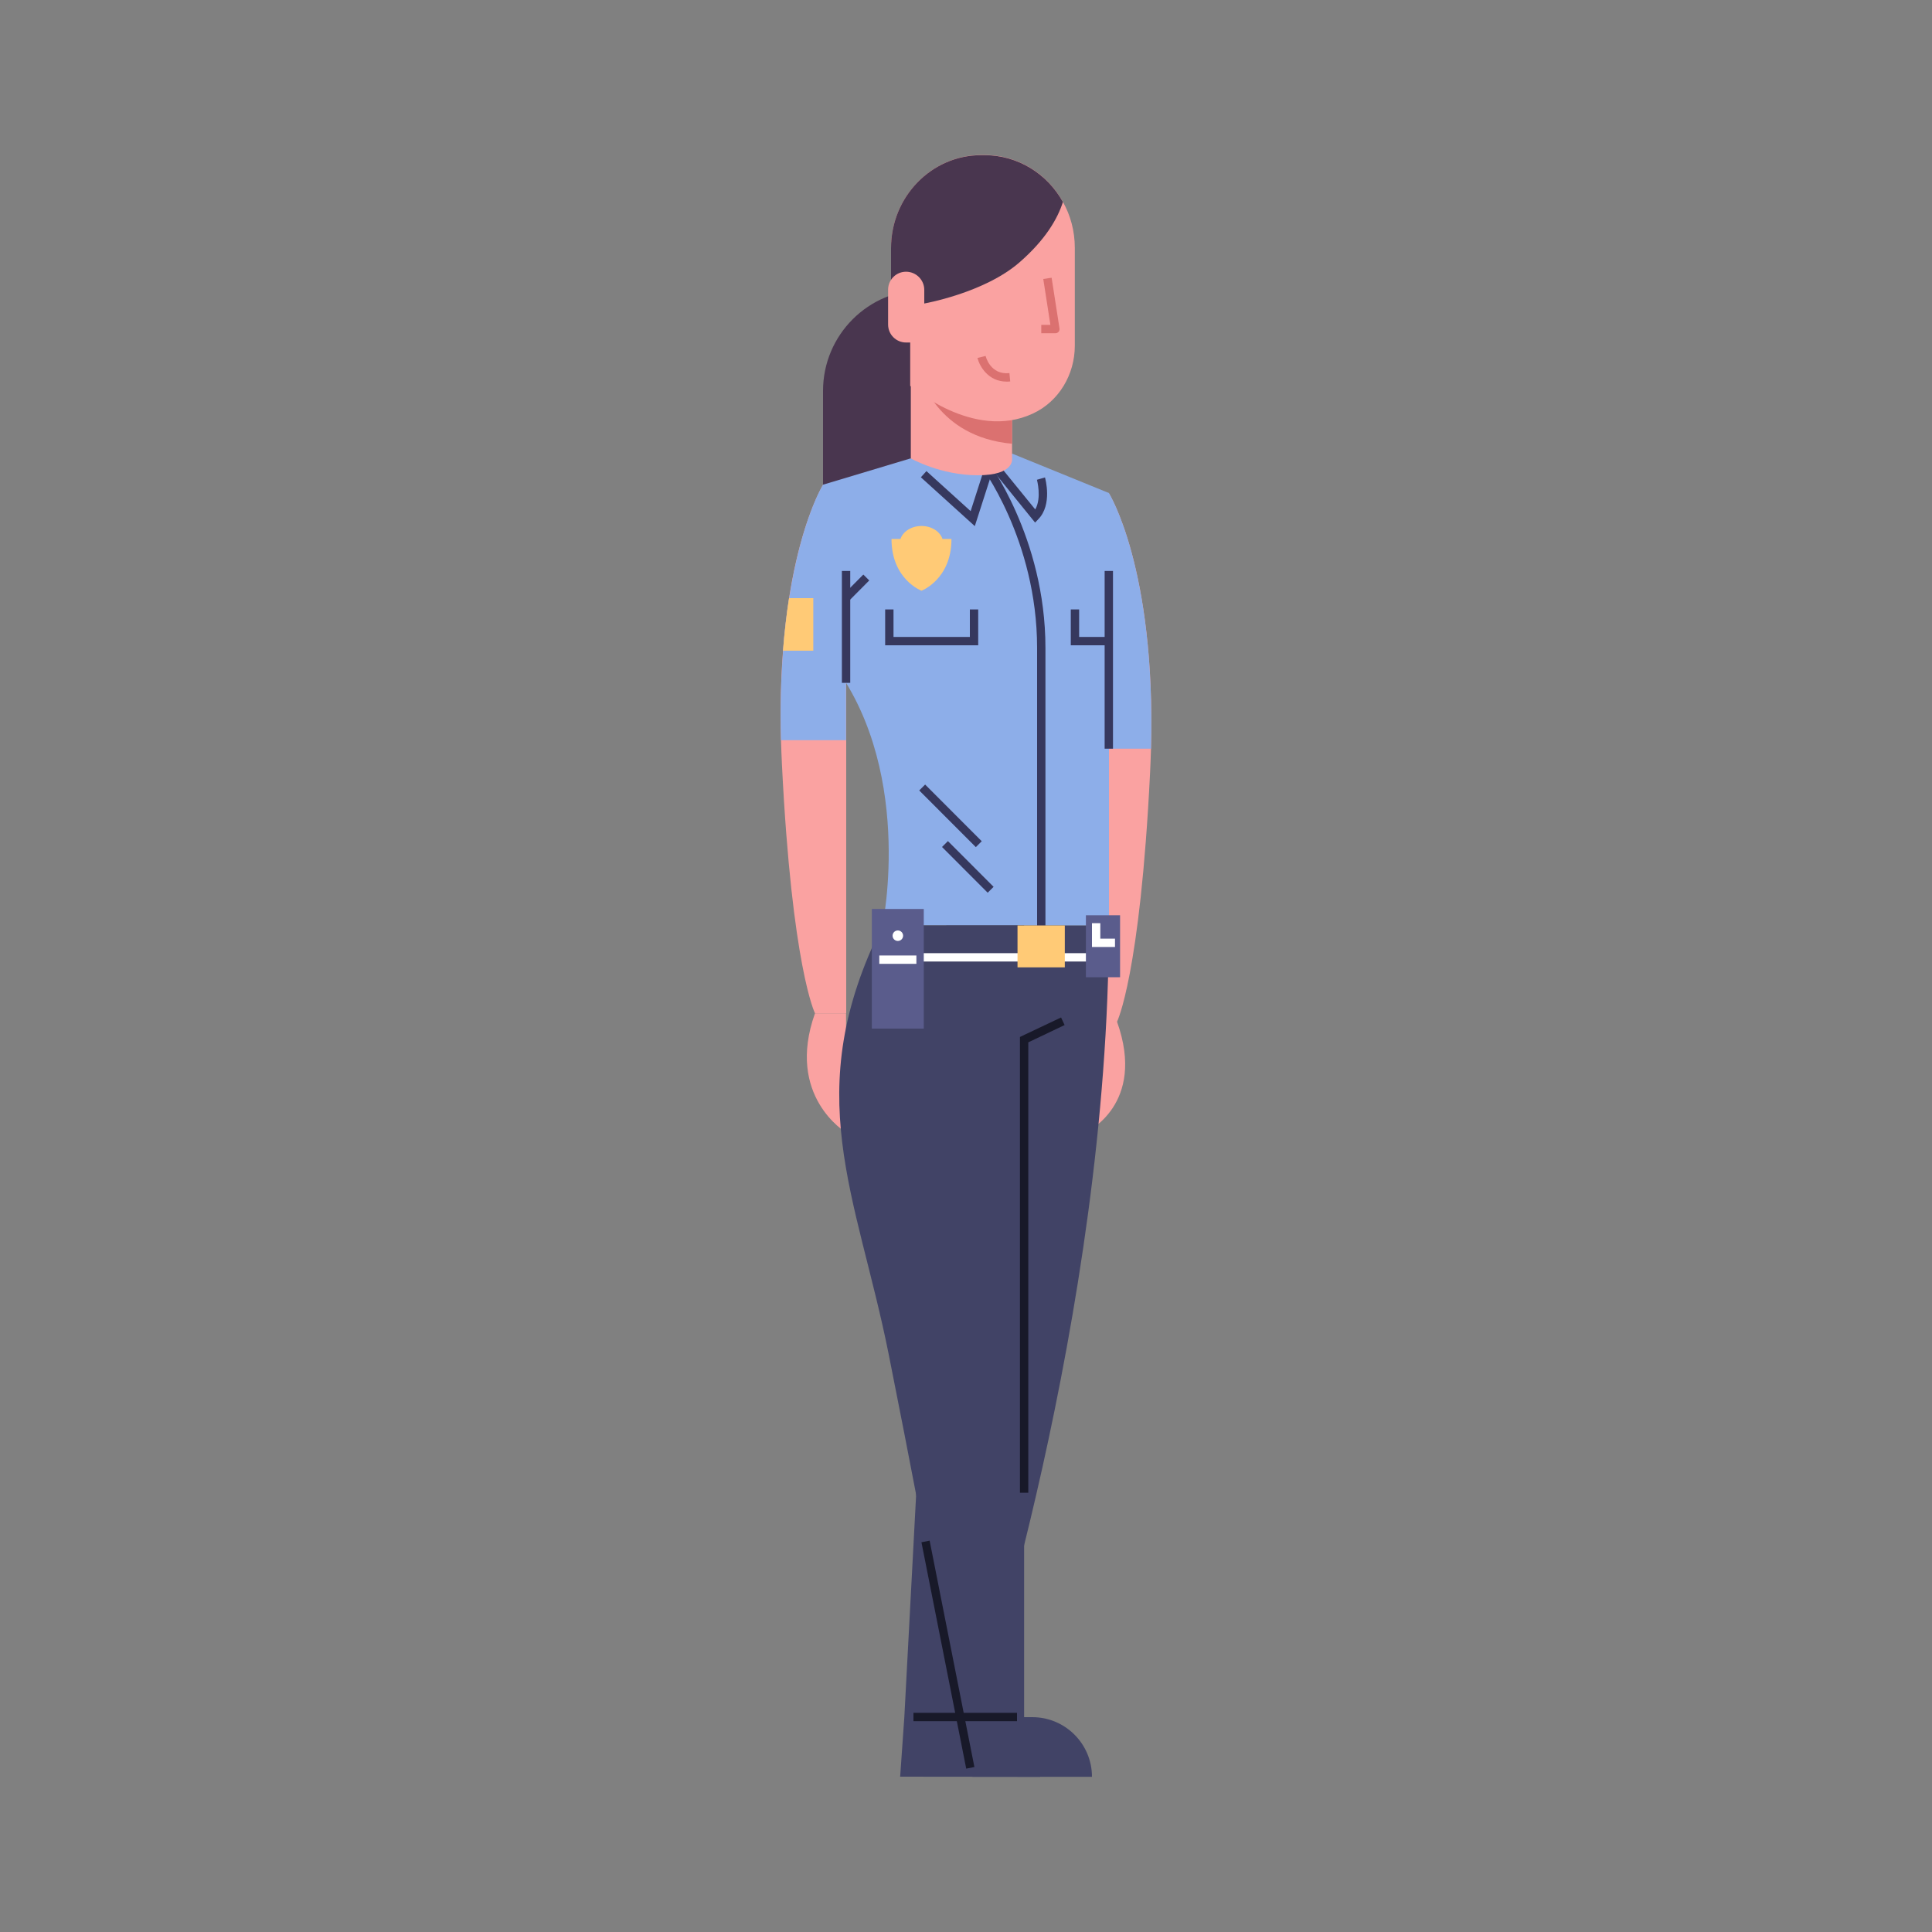<svg enable-background="new 0 0 125 125" viewBox="0 0 125 125" xmlns="http://www.w3.org/2000/svg"><rect x="0" y="0" width="125" height="125" fill="#808080" stroke="none"/><path d="m53.25 32.12h6.55v-13.38c-3.62 0-6.55 2.93-6.55 6.55z" fill="#49364f"/><path d="m50.53 47.89c.01.5.04 1.02.06 1.55.65 13.15 2.14 16.12 2.14 16.12h2.02v-34.2h-1.49c-.01 0-3.04 4.86-2.73 16.53z" fill="#faa2a1"/><path d="m50.53 47.89h4.21v-16.53h-1.49s-1.4 2.24-2.19 7.34c-.16 1.02-.3 2.15-.39 3.4-.14 1.71-.2 3.63-.14 5.79z" fill="#8daee9"/><path d="m54.74 65.56v7.71s-3.93-2.33-2.01-7.71z" fill="#faa2a1"/><path d="m74.47 48.44c-.01.5-.04 1.02-.06 1.55-.65 13.15-2.14 16.12-2.14 16.12h-2.02v-34.2h1.49c.01 0 3.04 4.85 2.73 16.53z" fill="#faa2a1"/><path d="m74.47 48.44h-4.21v-16.53h1.49s3.03 4.85 2.72 16.53z" fill="#8daee9"/><path d="m70.26 66.1v7.16s3.93-1.79 2.01-7.16z" fill="#faa2a1"/><path d="m71.74 59.87c0 25.21-8.59 51.23-8.59 51.23h-4.64l2.72-51.23z" fill="#414366"/><path d="m63.44 111.1c2.13 0 3.86 1.73 3.86 3.86l-9.06-.01.27-3.85z" fill="#414366"/><path d="m71.74 59.87h-14.64s2.18-10.43-3.63-17.48l-.22-11.03 5.66-1.7 6.58-.31 6.26 2.55v27.97z" fill="#8daee9"/><path d="m67.1 61.52h.54v-19.6c0-7.18-3.79-12.17-3.82-12.22l-.43.33c.04.05 3.71 4.89 3.71 11.89z" fill="#36385e"/><path d="m63.07 34.04 1.16-3.61 2.74 3.38.21-.22c.92-.94.45-2.63.43-2.7l-.52.15c0 .01.32 1.17-.11 1.92l-2.97-3.65-1.21 3.76-2.86-2.59-.36.4z" fill="#36385e"/><path d="m65.48 29.66s.2 1.09-2.22 1.09c-2.41 0-4.33-1.09-4.33-1.09v-7.03h6.55z" fill="#faa2a1"/><path d="m65.48 28.71v-4.4h-5.93s1.05 3.96 5.93 4.4z" fill="#db7170"/><path d="m57.65 16.05v3.74h1.24v5.17s4.09 3.59 7.93 1.8c1.69-.78 2.72-2.53 2.72-4.39v-6.33c0-1.09-.28-2.11-.77-2.98-1-1.81-2.9-3.03-5.07-3.03h-.22c-3.21.01-5.83 2.7-5.83 6.02z" fill="#faa2a1"/><path d="m57.65 16.05v3.41c.95.29 2.08.19 2.08.19s3.97-.68 6.27-2.71c1.63-1.43 2.42-2.77 2.77-3.87-1-1.81-2.9-3.03-5.07-3.03h-.22c-3.21 0-5.83 2.69-5.83 6.01z" fill="#49364f"/><path d="m57.1 59.87c-5.42 10.83-1.67 17.39.4 27.76 2.83 14.19 4.43 23.47 4.43 23.47h4.33v-51.23z" fill="#414366"/><path d="m66.79 111.1c2.13 0 3.86 1.73 3.86 3.86h-7.73l-1.06-3.86z" fill="#414366"/><path d="m58.62 17.58c-.64 0-1.16.52-1.16 1.16v2.26c0 .64.52 1.16 1.16 1.16h1.18v-3.41c0-.64-.53-1.17-1.18-1.17z" fill="#faa2a1"/><path d="m67.37 21.56h.91c.08 0 .15-.03.21-.09.05-.06.07-.14.06-.22l-.51-3.28-.54.08.46 2.97h-.59z" fill="#db7170"/><path d="m65.13 24.69c.07 0 .15 0 .23-.01l-.05-.54c-1.23.13-1.53-1.06-1.54-1.11l-.53.13c.14.54.7 1.53 1.89 1.53z" fill="#db7170"/><path d="m69.28 41.75h2.46v-.54h-1.92v-1.78h-.54z" fill="#36385e"/><path d="m57.27 41.75h6.02v-2.32h-.54v1.78h-4.94v-1.78h-.54z" fill="#36385e"/><path d="m65.99 96.58h.54v-29.14l2.35-1.12-.23-.49-2.66 1.26z" fill="#181929"/><path d="m61.05 99.6h.54v14.93h-.54z" fill="#181929" transform="matrix(.981 -.194 .194 .981 -19.595 13.92)"/><path d="m59.1 110.82h6.7v.54h-6.7z" fill="#181929"/><path d="m58.26 34.87c.16-.48.71-.84 1.36-.84s1.2.36 1.36.84h.58c0 2.62-1.94 3.35-1.94 3.35s-1.94-.73-1.94-3.35z" fill="#ffca76"/><path d="m50.66 42.1h1.96v-3.4h-1.57c-.16 1.02-.29 2.15-.39 3.4z" fill="#ffca76"/><g fill="#36385e"><path d="m71.47 36.94h.54v11.5h-.54z"/><path d="m54.47 36.94h.54v7.24h-.54z"/><path d="m54.46 37.76h1.88v.54h-1.88z" transform="matrix(.705 -.709 .709 .705 -10.634 50.498)"/></g><path d="m57.54 61.67h13.99v.54h-13.99z" fill="#fff"/><path d="m65.84 59.87h3.06v2.71h-3.06z" fill="#ffca76" transform="matrix(-1 0 0 -1 134.733 122.457)"/><path d="m56.41 58.8h3.36v7.74h-3.36z" fill="#5a5c8c" transform="matrix(-1 0 0 -1 116.178 125.35)"/><path d="m70.26 59.23h2.21v4.01h-2.21z" fill="#5a5c8c" transform="matrix(-1 0 0 -1 142.728 122.457)"/><path d="m70.65 61.27h1.49v-.54h-.95v-1h-.54z" fill="#fff"/><path d="m56.89 61.82h2.4v.54h-2.4z" fill="#fff"/><circle cx="58.09" cy="60.54" fill="#fff" r=".34"/><path d="m61.18 50.19h.54v5.18h-.54z" fill="#36385e" transform="matrix(.708 -.707 .707 .708 -19.326 58.862)"/><path d="m62.3 54h.54v4.18h-.54z" fill="#36385e" transform="matrix(.708 -.707 .707 .708 -21.338 60.614)"/></svg>
